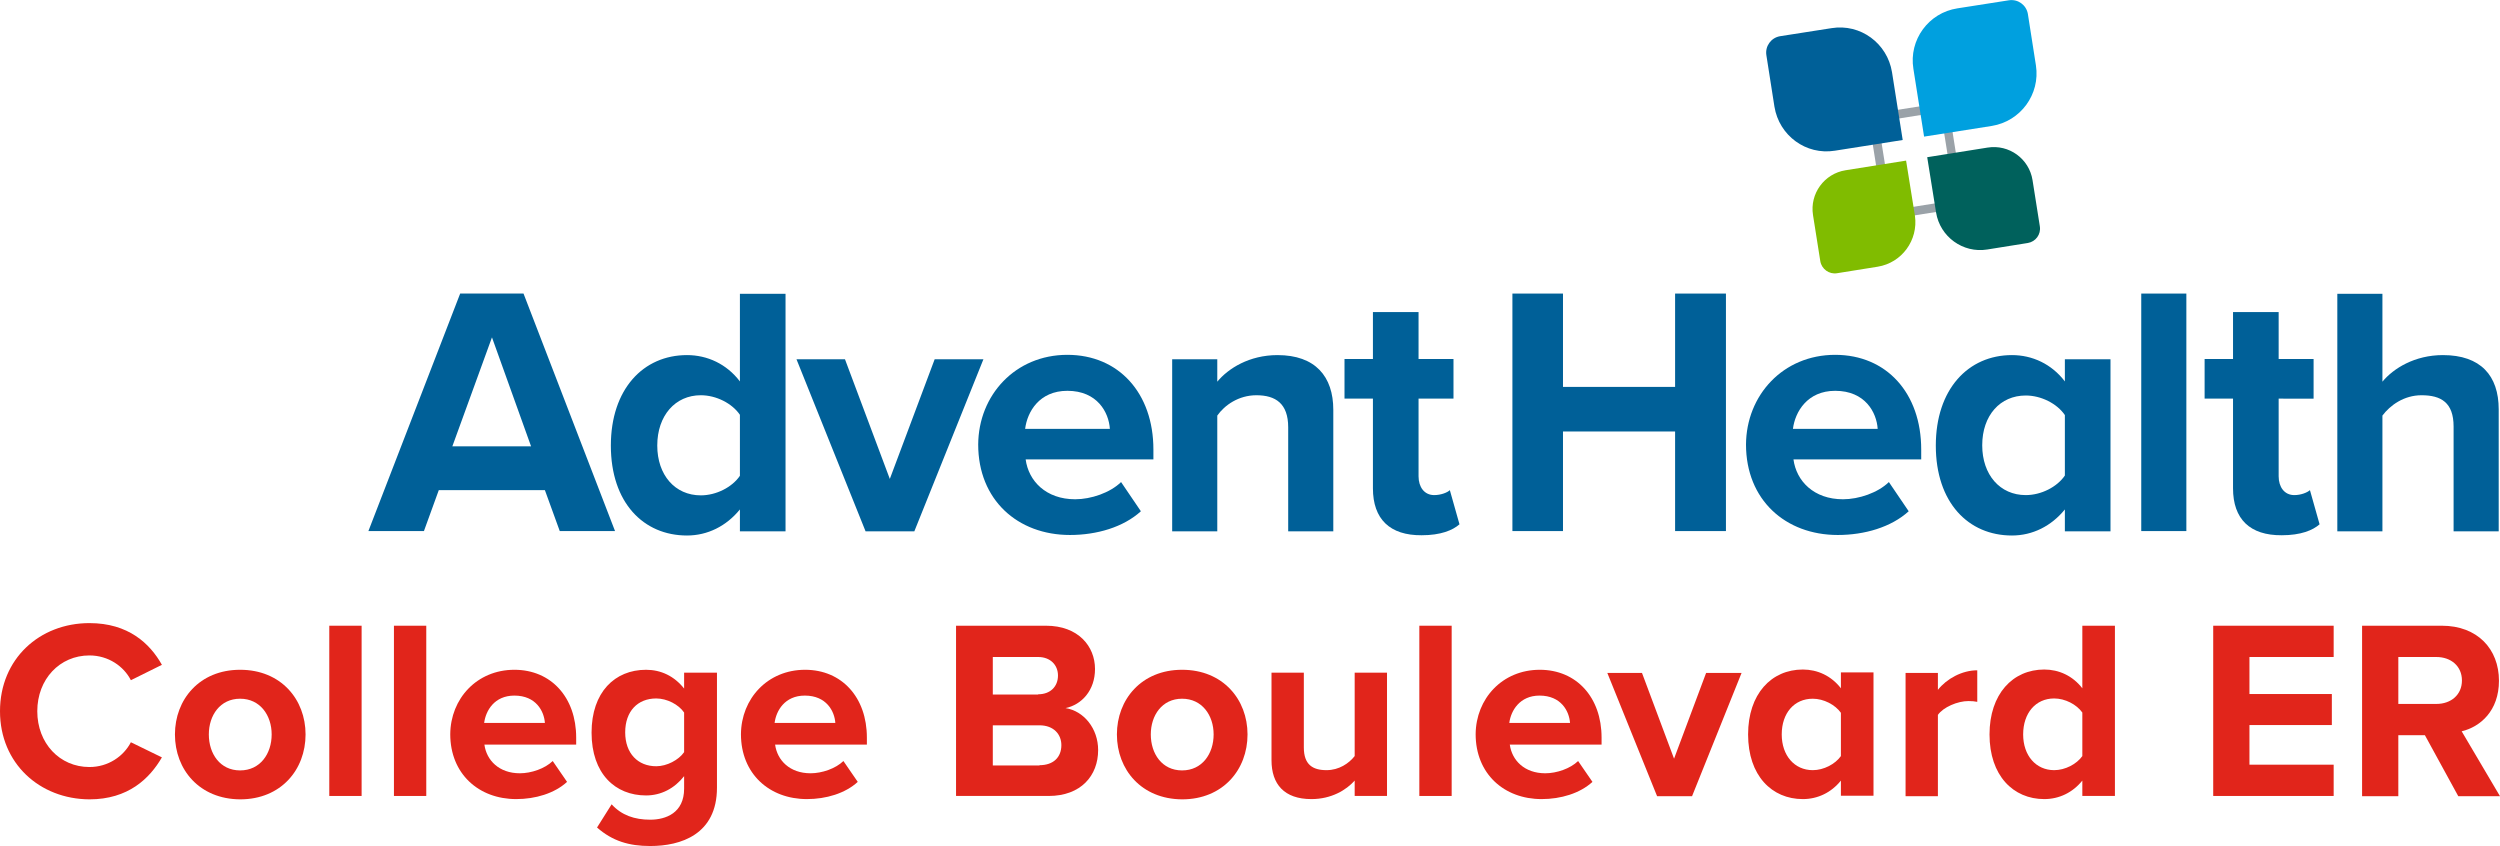 <?xml version="1.0" encoding="utf-8"?>
<!-- Generator: Adobe Illustrator 24.0.0, SVG Export Plug-In . SVG Version: 6.00 Build 0)  -->
<svg version="1.1" id="Layer_1" xmlns="http://www.w3.org/2000/svg" xmlns:xlink="http://www.w3.org/1999/xlink" x="0px" y="0px"
	 viewBox="0 0 958.9 324.6" style="enable-background:new 0 0 958.9 324.6;" xml:space="preserve">
<style type="text/css">
	.st0{fill:#FFFFFF;}
	.st1{fill:#006098;}
	.st2{fill:#E1251B;}
	.st3{fill:#9AA2A8;}
	.st4{fill:#00A0DF;}
	.st5{fill:#80BC00;}
	.st6{fill:#00615C;}
</style>
<g>
	<g>
		<path class="st2" d="M0,272.8C0,252.7,15.2,239,34.3,239c14.9,0,23.2,7.8,27.8,16l-11.9,5.9c-2.7-5.3-8.6-9.5-15.9-9.5
			c-11.4,0-20,9.1-20,21.4s8.6,21.4,20,21.4c7.2,0,13.1-4.1,15.9-9.5l11.9,5.8c-4.7,8.1-12.9,16.1-27.8,16.1
			C15.2,306.5,0,292.8,0,272.8z"/>
		<path class="st2" d="M67.1,281.7c0-13.4,9.4-24.8,25-24.8c15.7,0,25.1,11.4,25.1,24.8c0,13.5-9.4,24.9-25.1,24.9
			C76.5,306.5,67.1,295.2,67.1,281.7z M104.2,281.7c0-7.3-4.4-13.7-12.1-13.7c-7.7,0-12,6.4-12,13.7c0,7.4,4.3,13.8,12,13.8
			C99.8,295.5,104.2,289.1,104.2,281.7z"/>
		<path class="st2" d="M126.3,240h12.4v65.3h-12.4V240z"/>
		<path class="st2" d="M151.1,240h12.4v65.3h-12.4V240z"/>
		<path class="st2" d="M197.3,256.9c14.1,0,23.7,10.6,23.7,26v2.7h-35.2c0.8,6,5.6,11,13.6,11c4.4,0,9.6-1.8,12.6-4.7l5.5,8
			c-4.8,4.4-12.1,6.6-19.5,6.6c-14.4,0-25.3-9.7-25.3-24.9C172.8,268,182.9,256.9,197.3,256.9z M185.7,277.3H209
			c-0.3-4.5-3.4-10.5-11.7-10.5C189.6,266.8,186.3,272.6,185.7,277.3z"/>
		<path class="st2" d="M234.6,308.5c3.8,4.2,8.8,5.9,14.8,5.9c6,0,13-2.6,13-11.9v-4.8c-3.7,4.7-8.8,7.4-14.6,7.4
			c-11.8,0-20.9-8.3-20.9-24.1c0-15.5,8.9-24.1,20.9-24.1c5.7,0,10.8,2.4,14.6,7.2v-6.1H275v44.1c0,18-13.9,22.4-25.6,22.4
			c-8.1,0-14.5-1.9-20.4-7.1L234.6,308.5z M262.4,273.3c-2.1-3.1-6.6-5.4-10.7-5.4c-7.1,0-11.9,4.9-11.9,13s4.9,13,11.9,13
			c4.1,0,8.6-2.4,10.7-5.4V273.3z"/>
		<path class="st2" d="M308.8,256.9c14.1,0,23.7,10.6,23.7,26v2.7h-35.2c0.8,6,5.6,11,13.6,11c4.4,0,9.6-1.8,12.6-4.7l5.5,8
			c-4.8,4.4-12.1,6.6-19.5,6.6c-14.4,0-25.3-9.7-25.3-24.9C284.3,268,294.4,256.9,308.8,256.9z M297.1,277.3h23.3
			c-0.3-4.5-3.4-10.5-11.7-10.5C301,266.8,297.7,272.6,297.1,277.3z"/>
		<path class="st2" d="M366.8,240h34.4c12.4,0,18.8,7.9,18.8,16.6c0,8.2-5.1,13.7-11.3,15c7,1.1,12.5,7.8,12.5,16.1
			c0,9.8-6.6,17.6-19,17.6h-35.5V240z M398.2,266.3c4.7,0,7.6-3,7.6-7.2c0-4-2.9-7.1-7.6-7.1h-17.4v14.4H398.2z M398.7,293.5
			c5.3,0,8.4-3,8.4-7.7c0-4.1-2.9-7.6-8.4-7.6h-17.9v15.4H398.7z"/>
		<path class="st2" d="M428.4,281.7c0-13.4,9.4-24.8,25-24.8c15.7,0,25.1,11.4,25.1,24.8c0,13.5-9.4,24.9-25.1,24.9
			C437.8,306.5,428.4,295.2,428.4,281.7z M465.5,281.7c0-7.3-4.4-13.7-12.1-13.7c-7.7,0-12,6.4-12,13.7c0,7.4,4.3,13.8,12,13.8
			C461.1,295.5,465.5,289.1,465.5,281.7z"/>
		<path class="st2" d="M519.6,299.4c-3.2,3.6-8.9,7.1-16.6,7.1c-10.4,0-15.3-5.7-15.3-14.9v-33.6h12.4v28.7c0,6.6,3.4,8.7,8.7,8.7
			c4.8,0,8.6-2.6,10.8-5.4v-32H532v47.3h-12.4V299.4z"/>
		<path class="st2" d="M544.4,240h12.4v65.3h-12.4V240z"/>
		<path class="st2" d="M590.6,256.9c14.1,0,23.7,10.6,23.7,26v2.7h-35.2c0.8,6,5.6,11,13.6,11c4.4,0,9.6-1.8,12.6-4.7l5.5,8
			c-4.8,4.4-12.1,6.6-19.5,6.6c-14.4,0-25.3-9.7-25.3-24.9C566.1,268,576.2,256.9,590.6,256.9z M578.9,277.3h23.3
			c-0.3-4.5-3.4-10.5-11.7-10.5C582.9,266.8,579.5,272.6,578.9,277.3z"/>
		<path class="st2" d="M616.5,258.1h13.3l12.3,32.9l12.3-32.9H668l-19,47.3h-13.4L616.5,258.1z"/>
		<path class="st2" d="M706.1,299.4c-3.7,4.6-8.9,7.1-14.6,7.1c-11.9,0-21-9-21-24.8c0-15.5,8.9-24.9,21-24.9
			c5.6,0,10.9,2.4,14.6,7.2v-6.1h12.5v47.3h-12.5V299.4z M706.1,273.4c-2.2-3.1-6.6-5.4-10.8-5.4c-7.1,0-11.9,5.5-11.9,13.7
			c0,8.1,4.9,13.7,11.9,13.7c4.2,0,8.6-2.3,10.8-5.4V273.4z"/>
		<path class="st2" d="M730.9,258.1h12.4v6.5c3.3-4.2,9.2-7.5,15.1-7.5v12.1c-0.9-0.2-2.1-0.3-3.4-0.3c-4.1,0-9.6,2.3-11.7,5.3v31.2
			h-12.4V258.1z"/>
		<path class="st2" d="M798.7,299.4c-3.7,4.6-8.9,7.1-14.6,7.1c-11.9,0-21-9-21-24.8c0-15.5,8.9-24.9,21-24.9
			c5.6,0,10.9,2.4,14.6,7.2V240h12.5v65.3h-12.5V299.4z M798.7,273.3c-2.2-3.1-6.6-5.4-10.8-5.4c-7.1,0-11.9,5.6-11.9,13.8
			c0,8.1,4.9,13.7,11.9,13.7c4.2,0,8.6-2.3,10.8-5.4V273.3z"/>
		<path class="st2" d="M848.9,240h46.2V252h-32.3v14.2h31.6v11.9h-31.6v15.2h32.3v12h-46.2V240z"/>
		<path class="st2" d="M930.1,282h-10.2v23.4H906V240h30.6c13.6,0,21.9,8.9,21.9,21.1c0,11.6-7.2,17.7-14.3,19.4l14.7,24.9h-16
			L930.1,282z M934.5,252h-14.6v18h14.6c5.6,0,9.8-3.5,9.8-9C944.3,255.5,940.1,252,934.5,252z"/>
	</g>
	<g>
		<g>
			<path class="st1" d="M209,188h-40.7l-5.7,15.7h-21.3l35.2-91.1h24.3l35.1,91.1h-21.2L209,188z M173.5,171.2h30.2l-15-41.8
				L173.5,171.2z"/>
			<path class="st1" d="M283.8,195.4c-5.2,6.4-12.4,10-20.3,10c-16.7,0-29.2-12.6-29.2-34.5c0-21.6,12.4-34.7,29.2-34.7
				c7.8,0,15.2,3.4,20.3,10.1v-33.6h17.5v91.1h-17.5V195.4z M283.8,159.1c-3-4.4-9.1-7.5-15-7.5c-9.8,0-16.7,7.8-16.7,19.3
				c0,11.3,6.8,19.1,16.7,19.1c5.9,0,12-3.1,15-7.5V159.1z"/>
			<path class="st1" d="M305.5,137.8h18.6l17.2,45.9l17.2-45.9h18.7l-26.5,66H332L305.5,137.8z"/>
			<path class="st1" d="M409.4,136.1c19.7,0,33,14.7,33,36.3v3.8h-49c1.1,8.3,7.8,15.3,19,15.3c6.1,0,13.4-2.5,17.6-6.6l7.6,11.2
				c-6.7,6.1-16.9,9.1-27.2,9.1c-20.1,0-35.2-13.5-35.2-34.7C375.3,151.6,389.4,136.1,409.4,136.1z M393.2,164.5h32.5
				c-0.4-6.3-4.8-14.6-16.3-14.6C398.6,149.9,394,158,393.2,164.5z"/>
			<path class="st1" d="M494.1,163.9c0-9.1-4.8-12.3-12.2-12.3c-6.8,0-12.2,3.8-15,7.8v44.4h-17.3v-66h17.3v8.6
				c4.2-5.1,12.3-10.2,23.1-10.2c14.5,0,21.4,8.2,21.4,21v46.6h-17.3V163.9z"/>
			<path class="st1" d="M526.6,187.3v-34.4h-10.9v-15.2h10.9v-18h17.5v18h13.4v15.2h-13.4v29.8c0,4.1,2.2,7.2,6,7.2
				c2.6,0,5.1-1,6-1.9l3.7,13.1c-2.6,2.3-7.2,4.2-14.5,4.2C533.1,205.4,526.6,199.1,526.6,187.3z"/>
			<path class="st1" d="M642.5,165.5h-43v38.2h-19.4v-91.1h19.4v35.8h43v-35.8H662v91.1h-19.5V165.5z"/>
			<path class="st1" d="M703.9,136.1c19.7,0,33,14.7,33,36.3v3.8h-49c1.1,8.3,7.8,15.3,19,15.3c6.1,0,13.4-2.5,17.6-6.6l7.6,11.2
				c-6.7,6.1-16.9,9.1-27.2,9.1c-20.1,0-35.2-13.5-35.2-34.7C669.8,151.6,683.9,136.1,703.9,136.1z M687.7,164.5h32.5
				c-0.4-6.3-4.8-14.6-16.3-14.6C693.2,149.9,688.5,158,687.7,164.5z"/>
			<path class="st1" d="M792,195.4c-5.2,6.4-12.4,10-20.3,10c-16.7,0-29.2-12.6-29.2-34.5c0-21.6,12.4-34.7,29.2-34.7
				c7.8,0,15.2,3.4,20.3,10.1v-8.5h17.5v66H792V195.4z M792,159.2c-3-4.4-9.1-7.5-15-7.5c-9.8,0-16.7,7.6-16.7,19.1
				c0,11.3,6.8,19.1,16.7,19.1c5.9,0,12-3.1,15-7.5V159.2z"/>
			<path class="st1" d="M821.3,112.6h17.3v91.1h-17.3V112.6z"/>
			<path class="st1" d="M856.5,187.3v-34.4h-10.9v-15.2h10.9v-18H874v18h13.4v15.2H874v29.8c0,4.1,2.2,7.2,6,7.2c2.6,0,5-1,6-1.9
				l3.7,13.1c-2.6,2.3-7.2,4.2-14.5,4.2C863,205.4,856.5,199.1,856.5,187.3z"/>
			<path class="st1" d="M941.1,163.6c0-9.2-4.8-12-12.3-12c-6.7,0-12,3.8-15,7.8v44.4h-17.3v-91.1h17.3v33.7
				c4.2-5.1,12.4-10.2,23.2-10.2c14.5,0,21.4,7.9,21.4,20.8v46.8h-17.3V163.6z"/>
		</g>
		<g>
			<path class="st3" d="M744.4,42.9l5.4,33.9l-24,3.8l-5.4-33.9L744.4,42.9 M747.1,39.1l-30.6,4.8l6.4,40.5l30.6-4.8L747.1,39.1
				L747.1,39.1z"/>
			<path class="st1" d="M729.8,53.7l-26,4.1c-11.1,1.8-21.4-5.8-23.2-16.9l-3.1-19.8c-0.5-3.4,1.8-6.6,5.2-7.2l19.8-3.1
				c11.1-1.8,21.4,5.8,23.2,16.9L729.8,53.7z"/>
			<path class="st4" d="M764,48.3l-26,4.1l-4.1-26c-1.8-11.1,5.8-21.5,16.9-23.2l19.8-3.1c3.4-0.5,6.6,1.8,7.2,5.2l3.1,19.8
				C782.6,36.2,775,46.5,764,48.3z"/>
			<path class="st5" d="M720.2,102.3l-15.6,2.5c-3,0.5-5.9-1.6-6.4-4.6l-2.8-17.7c-1.3-8.2,4.3-15.9,12.5-17.2l23.2-3.7l3.4,21.2
				C735.8,92.1,729.5,100.8,720.2,102.3z"/>
			<path class="st6" d="M777.8,93.2l-15.6,2.5c-9.3,1.5-18.1-4.9-19.6-14.2l-3.4-21.2l23.2-3.7c8.2-1.3,15.9,4.3,17.2,12.5l2.8,17.7
				C782.9,89.9,780.8,92.7,777.8,93.2z"/>
		</g>
	</g>
</g>
</svg>

